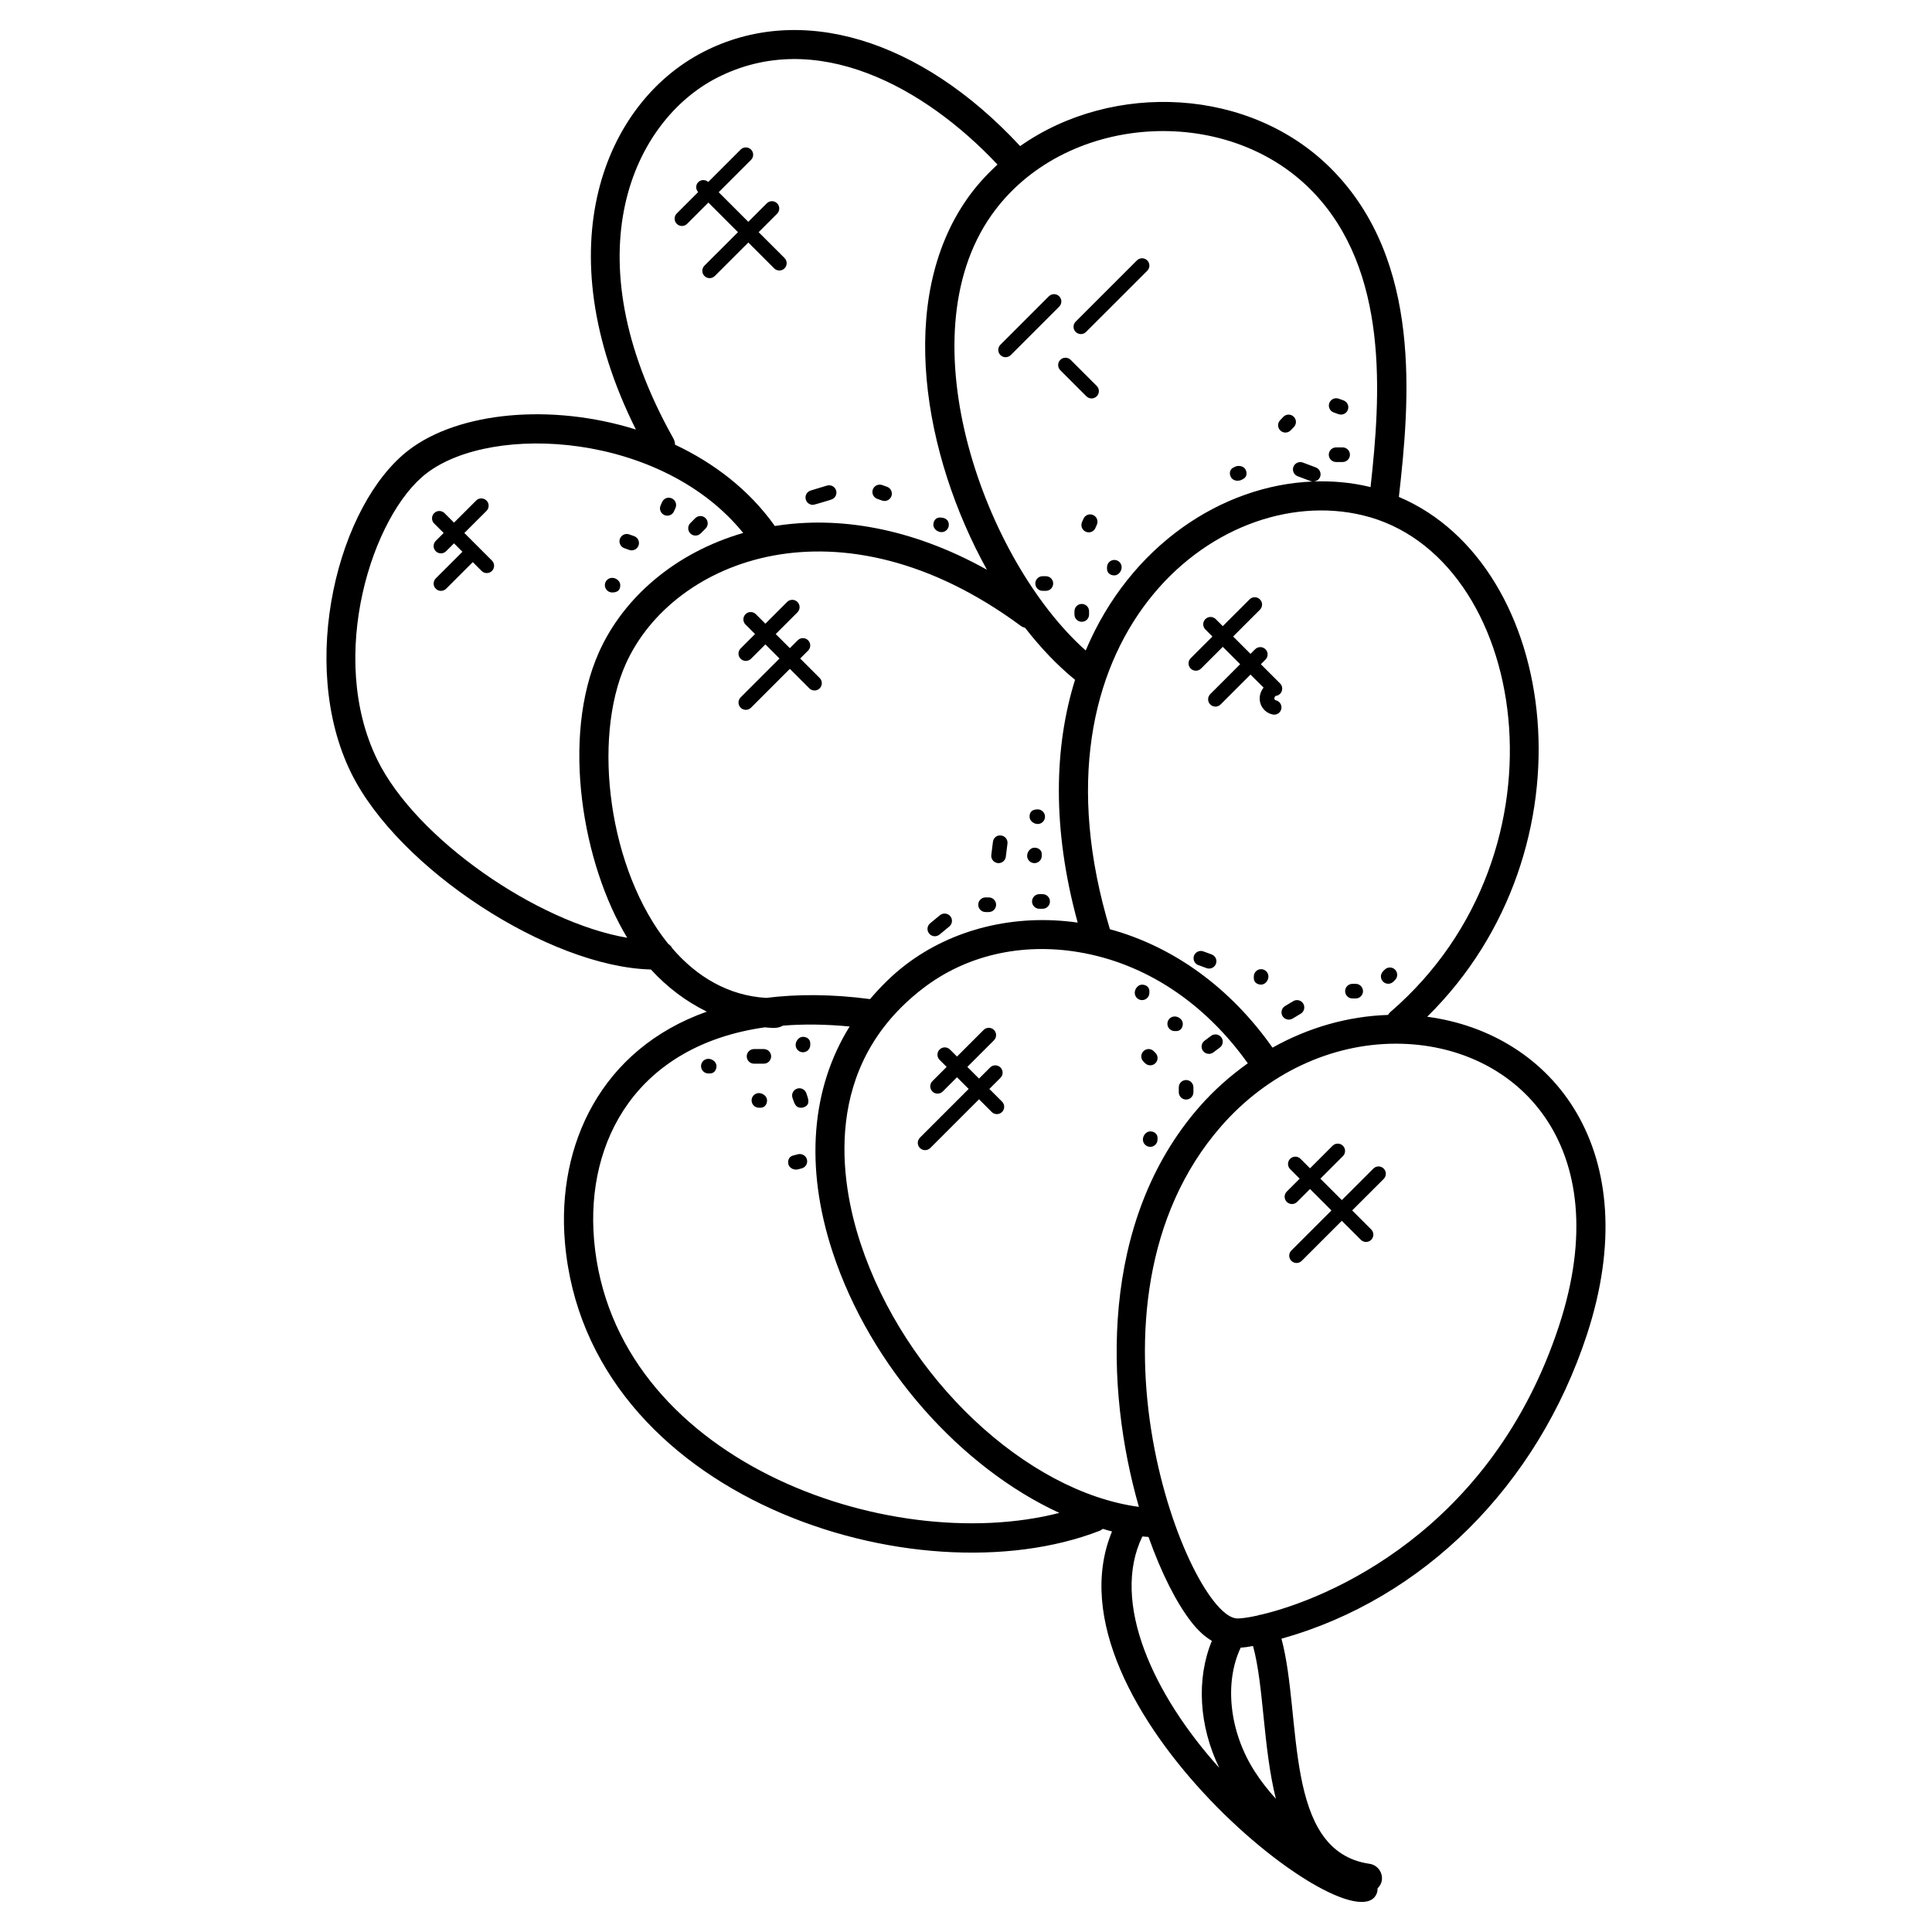 <?xml version="1.0" encoding="UTF-8"?>
<!-- Uploaded to: SVG Repo, www.svgrepo.com, Generator: SVG Repo Mixer Tools -->
<svg fill="#000000" width="800px" height="800px" version="1.1" viewBox="144 144 512 512" xmlns="http://www.w3.org/2000/svg">
 <g>
  <path d="m522.22 413.45c45.18-44.484 35.242-119.64-7.504-137.76 2.891-25.539 6.176-62.34-17.547-86.586-21.656-22.145-58.371-23.586-82.82-6.387-26.43-28.5-58.379-38.117-83.957-24.957-26.184 13.457-42.012 51.746-17.875 100.07-22.363-7.016-46.879-4.695-60.117 5.387-18.805 14.324-29.578 56.629-15.363 85.578 12.52 25.469 52.559 51.473 79.469 52.133 4.356 4.773 9.41 8.535 14.812 11.168-28.066 9.938-39.801 35.383-37.613 61.086 5.773 67.742 93.211 95.383 141.8 76.461 0.285-0.117 0.504-0.309 0.75-0.48 0.812 0.227 1.629 0.496 2.441 0.691-19.043 45.969 64.992 111.87 70.238 95.684 0.117-0.363 0.117-0.73 0.125-1.094 0.566-0.566 1.016-1.254 1.141-2.133 0.301-2.117-1.164-4.086-3.285-4.387-22.973-3.332-17.766-39.043-23.316-59.645 37.602-10.512 67.812-40.539 80.949-80.578 15.902-48.551-8.91-79.812-42.332-84.254zm-9.812-1.207c-0.242 0.211-0.379 0.473-0.559 0.723-10.688 0.348-21.152 3.363-30.617 8.672-11.129-15.805-26.152-26.758-43.094-31.383-23.184-76.648 27.934-119.02 66.945-109.71 43.777 10.414 56.812 89.117 7.324 131.7zm-140.39 61.145c-5.356-16.309-10.34-46.77 16.562-67.449 11.363-8.742 26.027-12.16 41.281-9.609 17.602 2.93 33.391 13.395 44.816 29.461-4.613 3.285-8.938 7.094-12.797 11.496-26.609 30.359-25.043 74.852-16.059 106.05-29.812-4.016-62.016-34.059-73.805-69.945zm119.61-278.86c20.695 21.145 18.238 54.621 15.578 78.586-0.109-0.031-0.211-0.086-0.324-0.109-4.812-1.148-9.773-1.582-14.75-1.41 0.742-0.047 1.441-0.488 1.715-1.227 0.371-1-0.141-2.117-1.141-2.496l-3.441-1.293c-1-0.371-2.117 0.133-2.496 1.133-0.379 1 0.125 2.117 1.125 2.496l3.473 1.301c0.18 0.07 0.363 0.086 0.543 0.102-24.012 0.938-48.449 16.922-60.188 44.77-26.555-23.586-48.055-82.57-24.996-115.33 18.934-26.93 61.992-29.953 84.902-6.519zm-169.18 65.664c-27.539-49.102-10.387-84.301 11.488-95.539 26.359-13.547 55.234 2.543 74.41 22.957-2.914 2.691-5.629 5.637-7.969 8.969-18.922 26.879-11.625 68.105 5.168 98.406-20.191-11.254-39.582-14.246-56.203-11.586-6.797-9.582-16.113-16.688-26.445-21.547-0.027-0.566-0.152-1.133-0.449-1.66zm-78.445 85.184c-13.465-27.406-1.34-64.992 13.09-75.988 17.555-13.371 62.348-10.695 83.863 15.852-17.93 5.184-31.723 17.059-38.219 31.594-10.137 22.672-4.324 56.266 7.488 75.688-23.824-4.059-55.914-26.156-66.223-47.145zm78.168 49.953c-0.234-0.48-0.613-0.875-1.102-1.211-15.75-19.531-20.215-54.078-11.254-74.121 12.426-27.777 56.812-45.496 104.68-10.152 0.363 0.27 0.766 0.426 1.18 0.551 4.18 5.371 8.625 10.031 13.223 13.758-5.512 17.656-6.16 39.328 0.699 64.348-16.664-2.387-33.242 1.668-45.746 11.293-3.527 2.711-6.535 5.766-9.285 8.977-10.207-1.348-19.332-1.34-27.523-0.316-10-0.605-18.348-5.559-24.867-13.125zm-20.742 77.191c-2.231-26.352 11.504-51.465 45.25-56.266 0.805 0.055 1.605 0.164 2.41 0.164 0.992 0 1.766-0.254 2.426-0.613 5.41-0.441 11.293-0.379 17.648 0.227-10.145 16.324-11.953 37.125-4.512 59.773 10.055 30.602 34.219 57.242 60.086 69.129-45.496 11.699-118.33-14.098-123.31-72.414zm145.31 78.656c0.543 0.055 1.086 0.086 1.629 0.133 3.41 9.609 7.434 17.508 11.332 22.516 1.836 2.356 3.644 3.953 5.457 5.023-4.148 10.047-3.441 22.484 1.953 33.648-17.383-19.301-28.852-43.855-20.371-61.32zm29.328 29.027c2.883 10.535 2.621 26.758 6.055 40.5-2.078-2.285-3.961-4.68-5.621-7.269-6.719-10.48-8.113-23.477-3.703-32.793 1.082-0.059 2.168-0.219 3.269-0.438zm81.113-84.926c-17.93 54.691-61.668 72.547-78.898 76.609-0.379 0.055-0.742 0.125-1.102 0.27-2.426 0.527-4.238 0.758-5.238 0.758-12.664 0-45.801-83.113-4.246-130.53 12.129-13.852 28.98-21.797 46.227-21.797 31.973 0.008 58.898 26.988 43.258 74.688z"/>
  <path d="m346.42 422.01h-2.59c-1.07 0-1.938 0.867-1.938 1.938 0 1.07 0.867 1.938 1.938 1.938h2.59c1.07 0 1.938-0.867 1.938-1.938 0-1.07-0.879-1.938-1.938-1.938z"/>
  <path d="m356.79 418.77c-1.07 0-1.938 1.086-1.938 2.156 0 1.07 0.867 1.938 1.938 1.938 1.07 0 1.938-0.867 1.938-1.938v-0.434c0-1.07-0.879-1.723-1.938-1.723z"/>
  <path d="m355.21 432.51c-1.016 0.355-1.543 1.465-1.18 2.473 0.496 1.395 0.75 2.582 2.285 2.582 0.211 0 0.434-0.031 0.645-0.109 1.844-0.652 1.301-2.125 0.723-3.758-0.367-1.016-1.48-1.543-2.473-1.188z"/>
  <path d="m355.47 449.89-1.309 0.34c-1.039 0.27-1.488 1.285-1.227 2.316 0.227 0.859 1.125 1.41 2.016 1.41 0.172 0 0.348-0.016 0.512-0.062l1.008-0.262c1.039-0.277 1.652-1.34 1.371-2.371-0.277-1.039-1.34-1.609-2.371-1.371z"/>
  <path d="m345.12 433.68c-1.07 0-1.938 0.867-1.938 1.938 0 1.07 0.867 1.938 1.938 1.938h0.434c1.07 0 1.723-0.867 1.723-1.938 0-1.07-1.086-1.938-2.156-1.938z"/>
  <path d="m331.72 424.6c-1.07 0-1.938 0.867-1.938 1.938 0 1.07 0.867 1.938 1.938 1.938h0.434c1.07 0 1.723-0.867 1.723-1.938 0-1.07-1.086-1.938-2.156-1.938z"/>
  <path d="m464.38 423.29c0.41 0 0.812-0.125 1.164-0.387l1.727-1.293c0.852-0.645 1.031-1.859 0.387-2.711-0.637-0.852-1.859-1.023-2.719-0.387l-1.727 1.293c-0.852 0.645-1.031 1.859-0.387 2.711 0.375 0.504 0.957 0.773 1.555 0.773z"/>
  <path d="m456.39 432.16v1.293c0 1.07 0.867 1.938 1.938 1.938 1.07 0 1.938-0.867 1.938-1.938v-1.293c0-1.07-0.867-1.938-1.938-1.938-1.07 0-1.938 0.867-1.938 1.938z"/>
  <path d="m448.82 443.83c-1.07 0-1.938 1.086-1.938 2.156s0.867 1.938 1.938 1.938c1.07 0 1.938-0.867 1.938-1.938v-0.434c0-1.07-0.875-1.723-1.938-1.723z"/>
  <path d="m455.3 417.25h0.434c1.07 0 1.723-0.867 1.723-1.938 0-1.07-1.086-1.938-2.148-1.938s-1.938 0.867-1.938 1.938c0 1.066 0.859 1.938 1.93 1.938z"/>
  <path d="m446.66 409.04c1.07 0 1.938-0.867 1.938-1.938v-0.434c0-1.07-0.867-1.723-1.938-1.723-1.07 0-1.938 1.086-1.938 2.156 0 1.07 0.875 1.938 1.938 1.938z"/>
  <path d="m447.02 422.58c-0.758 0.758-0.758 1.984 0 2.742l0.434 0.434c0.379 0.379 0.867 0.566 1.371 0.566 0.504 0 0.992-0.188 1.371-0.566 0.758-0.758 0.758-1.984 0-2.742l-0.434-0.434c-0.758-0.762-1.984-0.762-2.742 0z"/>
  <path d="m486.71 409.32-2.172 1.301c-0.914 0.551-1.203 1.742-0.652 2.66 0.543 0.891 1.715 1.219 2.668 0.652l2.156-1.293c0.914-0.551 1.211-1.742 0.668-2.66-0.551-0.918-1.73-1.219-2.668-0.66z"/>
  <path d="m503.27 404.73h-0.859c-1.07 0-1.938 0.867-1.938 1.938 0 1.07 0.867 1.938 1.938 1.938h0.859c1.07 0 1.938-0.867 1.938-1.938 0-1.07-0.871-1.938-1.938-1.938z"/>
  <path d="m513.27 404.14 0.434-0.434c0.758-0.758 0.758-1.984 0-2.742s-1.984-0.758-2.742 0l-0.434 0.434c-0.758 0.758-0.758 1.984 0 2.742 0.766 0.762 1.992 0.754 2.742 0z"/>
  <path d="m478.21 400.84c-1.07 0-1.938 0.867-1.938 1.938v0.434c0 1.07 0.867 1.723 1.938 1.723 1.07 0 1.938-1.086 1.938-2.156 0-1.07-0.879-1.938-1.938-1.938z"/>
  <path d="m465.09 396.93-2.18-0.797c-0.984-0.379-2.117 0.141-2.488 1.141s0.148 2.117 1.141 2.488l2.195 0.805c1.016 0.363 2.117-0.156 2.481-1.156 0.379-1-0.141-2.109-1.148-2.481z"/>
  <path d="m392.97 391.68 2.606-2.148c0.82-0.684 0.945-1.906 0.262-2.727-0.684-0.82-1.898-0.945-2.734-0.27l-2.606 2.148c-0.82 0.684-0.945 1.906-0.262 2.727 0.688 0.824 1.898 0.941 2.734 0.27z"/>
  <path d="m405.18 385.7h0.859c1.07 0 1.938-0.867 1.938-1.938 0-1.07-0.867-1.938-1.938-1.938h-0.859c-1.07 0-1.938 0.867-1.938 1.938 0 1.066 0.867 1.938 1.938 1.938z"/>
  <path d="m419.44 380.96c-1.07 0-1.938 0.867-1.938 1.938 0 1.07 0.867 1.938 1.938 1.938h0.867c1.07 0 1.938-0.867 1.938-1.938 0-1.07-0.867-1.938-1.938-1.938z"/>
  <path d="m418.14 372.74c1.07 0 1.938-0.867 1.938-1.938v-0.434c0-1.07-0.867-1.723-1.938-1.723-1.07 0-1.938 1.086-1.938 2.156 0 1.07 0.867 1.938 1.938 1.938z"/>
  <path d="m408.39 372.72c0.086 0.008 0.164 0.016 0.242 0.016 0.969 0 1.797-0.715 1.922-1.699l0.434-3.457c0.141-1.062-0.621-2.031-1.684-2.164-1.133-0.164-2.039 0.629-2.164 1.684l-0.434 3.449c-0.133 1.07 0.621 2.039 1.684 2.172z"/>
  <path d="m419 362.37c1.07 0 1.938-0.867 1.938-1.938 0-1.07-0.867-1.938-1.938-1.938-1.535 0-2.156 0.73-2.156 1.938 0 1.07 1.086 1.938 2.156 1.938z"/>
  <path d="m320.84 280.66c0.738 0 1.434-0.418 1.758-1.125l0.418-0.922c0.426-0.984-0.023-2.125-1.008-2.551-0.984-0.441-2.125 0.023-2.551 1l-0.371 0.844c-0.457 0.969-0.031 2.125 0.945 2.574 0.258 0.125 0.535 0.18 0.809 0.18z"/>
  <path d="m309.46 289.28 1.293 0.457c0.992 0.355 2.117-0.164 2.473-1.188 0.348-1.008-0.18-2.117-1.188-2.473l-1.293-0.457c-1.008-0.355-2.117 0.18-2.473 1.188-0.348 1.008 0.18 2.117 1.188 2.473z"/>
  <path d="m329.7 285.36 1.293-1.301c0.75-0.758 0.75-1.984-0.016-2.742-0.766-0.758-1.992-0.742-2.742 0.016l-1.293 1.301c-0.75 0.758-0.75 1.984 0.016 2.742 0.758 0.75 1.988 0.742 2.742-0.016z"/>
  <path d="m306.23 301.01c1.527 0 2.148-0.715 2.148-1.938 0-1.07-1.086-1.938-2.148-1.938s-1.938 0.867-1.938 1.938c0 1.07 0.879 1.938 1.938 1.938z"/>
  <path d="m359.41 277.79c0.465 0 4.434-1.262 4.883-1.395 1.023-0.316 1.598-1.395 1.285-2.418-0.309-1.023-1.395-1.598-2.426-1.293l-4.316 1.309c-1.023 0.316-1.598 1.395-1.285 2.418 0.262 0.844 1.023 1.379 1.859 1.379z"/>
  <path d="m376.46 276.19 1.309 0.465c0.992 0.355 2.117-0.164 2.473-1.188 0.348-1.008-0.18-2.117-1.188-2.473l-1.262-0.449c-1.008-0.355-2.109 0.156-2.481 1.156-0.375 1.008 0.145 2.117 1.148 2.488z"/>
  <path d="m393.51 285.02c1.07 0 1.938-0.867 1.938-1.938 0-1.086-0.707-1.938-2.371-1.938-1.07 0-1.727 0.867-1.727 1.938-0.004 1.07 1.09 1.938 2.16 1.938z"/>
  <path d="m430.68 304.05c-1.07 0-1.938 0.867-1.938 1.938v0.859c0 1.07 0.867 1.938 1.938 1.938 1.07 0 1.938-0.867 1.938-1.938v-0.859c0-1.07-0.867-1.938-1.938-1.938z"/>
  <path d="m498.08 266.44h1.727c1.07 0 1.938-0.867 1.938-1.938 0-1.07-0.867-1.938-1.938-1.938h-1.727c-1.07 0-1.938 0.867-1.938 1.938 0 1.07 0.867 1.938 1.938 1.938z"/>
  <path d="m497.44 253.3 1.277 0.457c1.016 0.363 2.117-0.156 2.481-1.156 0.371-1.008-0.148-2.117-1.148-2.488l-1.293-0.465c-1.008-0.348-2.109 0.164-2.481 1.172-0.359 1.008 0.156 2.117 1.164 2.481z"/>
  <path d="m486.06 258.03 0.844-0.883c0.738-0.773 0.707-2-0.078-2.734-0.773-0.742-2-0.707-2.742 0.07l-0.84 0.883c-0.738 0.773-0.707 2 0.078 2.734 0.754 0.723 1.969 0.73 2.738-0.07z"/>
  <path d="m471.99 271.4c0.355 0 0.715-0.078 1.023-0.234l0.441-0.227c0.945-0.488 1.117-1.543 0.629-2.496-0.496-0.953-1.875-1.211-2.82-0.738l-0.441 0.227c-0.945 0.488-1.117 1.543-0.629 2.496 0.332 0.641 1.062 0.973 1.797 0.973z"/>
  <path d="m421.17 296.7h-0.863c-1.07 0-1.938 0.867-1.938 1.938s0.867 1.938 1.938 1.938h0.859c1.07 0 1.938-0.867 1.938-1.938 0.004-1.07-0.867-1.938-1.934-1.938z"/>
  <path d="m439.31 292.39c-1.07 0-1.938 0.867-1.938 1.938v0.434c0 1.07 0.867 1.723 1.938 1.723s1.938-1.086 1.938-2.156c0-1.07-0.871-1.938-1.938-1.938z"/>
  <path d="m431.13 281.48-0.387 0.883c-0.426 0.984 0.023 2.125 1.008 2.551 0.246 0.109 0.512 0.164 0.773 0.164 0.75 0 1.457-0.434 1.773-1.164l0.387-0.883c0.426-0.984-0.023-2.125-1.008-2.551-0.973-0.434-2.121 0.023-2.547 1z"/>
  <path d="m326.09 203.32 5.637-5.637 7.844 7.844-8.883 8.875c-0.758 0.758-0.758 1.984 0 2.742 0.766 0.766 1.992 0.742 2.742 0l8.883-8.875 6.852 6.852c0.758 0.758 1.984 0.75 2.742 0 0.758-0.758 0.758-1.984 0-2.742l-6.859-6.852 4.898-4.898c0.758-0.758 0.758-1.984 0-2.742-0.75-0.75-1.977-0.766-2.742 0l-4.898 4.898-7.844-7.844 8.566-8.566c0.758-0.758 0.758-1.984 0-2.742-0.758-0.758-1.984-0.758-2.742 0l-8.598 8.598c-0.758-0.676-1.906-0.691-2.637 0.039-0.73 0.73-0.723 1.875-0.039 2.637l-5.664 5.664c-0.758 0.758-0.758 1.984 0 2.742 0.758 0.766 1.988 0.758 2.742 0.008z"/>
  <path d="m431.81 231.97 16.223-16.215c0.758-0.758 0.758-1.984 0-2.742-0.75-0.75-1.977-0.758-2.742 0l-16.223 16.215c-0.758 0.758-0.758 1.984 0 2.742 0.766 0.762 1.988 0.754 2.742 0z"/>
  <path d="m409.12 238.1c0.758 0.758 1.984 0.75 2.742 0l12.836-12.836c0.758-0.758 0.758-1.984 0-2.742-0.758-0.758-1.984-0.758-2.742 0l-12.836 12.836c-0.758 0.758-0.758 1.98 0 2.742z"/>
  <path d="m424.99 242.11 6.914 6.914c0.758 0.758 1.984 0.75 2.742 0 0.758-0.758 0.758-1.984 0-2.742l-6.914-6.914c-0.758-0.758-1.984-0.758-2.742 0-0.762 0.758-0.762 1.98 0 2.742z"/>
  <path d="m267.06 285.25 5.867-5.859c0.758-0.758 0.758-1.984 0-2.742-0.758-0.75-1.984-0.766-2.742 0l-5.867 5.859-2.519-2.519c-0.758-0.758-1.984-0.758-2.742 0-0.758 0.758-0.758 1.984 0 2.742l2.519 2.519-2.094 2.086c-0.758 0.758-0.758 1.984 0 2.742 0.766 0.766 1.992 0.742 2.742 0l2.094-2.086 2.231 2.231-7.062 7.055c-0.758 0.758-0.758 1.984 0 2.742 0.766 0.766 1.992 0.742 2.742 0l7.062-7.055 2.34 2.34c0.758 0.758 1.984 0.75 2.742 0 0.758-0.758 0.758-1.984 0-2.742z"/>
  <path d="m358.48 326.42c0.758 0.758 1.984 0.75 2.742 0 0.758-0.758 0.758-1.984 0-2.742l-5.164-5.164 2.094-2.094c0.758-0.758 0.758-1.984 0-2.742-0.758-0.758-1.984-0.758-2.742 0l-2.094 2.094-3.742-3.742 5.758-5.758c0.758-0.758 0.758-1.984 0-2.742-0.758-0.758-1.984-0.758-2.742 0l-5.758 5.758-2.519-2.519c-0.758-0.758-1.984-0.758-2.742 0-0.758 0.758-0.758 1.984 0 2.742l2.519 2.519-3.812 3.812c-0.758 0.758-0.758 1.984 0 2.742 0.758 0.758 1.984 0.75 2.742 0l3.812-3.812 3.742 3.742-10.293 10.293c-0.758 0.758-0.758 1.984 0 2.742 0.758 0.758 1.984 0.75 2.742 0l10.293-10.293z"/>
  <path d="m406.19 432.58 2.945-2.945c0.758-0.758 0.758-1.984 0-2.742-0.758-0.758-1.984-0.758-2.742 0l-2.945 2.945-3.094-3.094 7.055-7.055c0.758-0.758 0.758-1.984 0-2.742-0.758-0.758-1.984-0.758-2.742 0l-7.055 7.055-1.867-1.867c-0.758-0.758-1.984-0.758-2.742 0-0.758 0.758-0.758 1.984 0 2.742l1.867 1.867-3.773 3.773c-0.758 0.758-0.758 1.984 0 2.742 0.758 0.758 1.984 0.75 2.742 0l3.773-3.773 3.094 3.094-12.914 12.914c-0.758 0.758-0.758 1.984 0 2.742 0.758 0.758 1.984 0.75 2.742 0l12.914-12.914 3.363 3.363c0.758 0.758 1.984 0.75 2.742 0 0.758-0.758 0.758-1.984 0-2.742z"/>
  <path d="m507.95 453.69-8.355 8.348-5.68-5.68 5.973-5.977c0.758-0.758 0.758-1.984 0-2.742-0.758-0.758-1.984-0.758-2.742 0l-5.977 5.977-2.519-2.519c-0.758-0.758-1.984-0.758-2.742 0-0.758 0.758-0.758 1.984 0 2.742l2.519 2.519-3.418 3.418c-0.758 0.758-0.758 1.984 0 2.742 0.758 0.758 1.984 0.75 2.742 0l3.418-3.418 5.68 5.68-10.625 10.617c-0.758 0.758-0.758 1.984 0 2.742 0.758 0.758 1.984 0.75 2.742 0l10.625-10.617 5.051 5.043c0.758 0.758 1.984 0.75 2.742 0 0.758-0.758 0.758-1.984 0-2.742l-5.047-5.047 8.355-8.348c0.758-0.758 0.758-1.984 0-2.742-0.758-0.762-1.988-0.754-2.742 0.004z"/>
  <path d="m482.06 329.57c-0.535-0.109-0.371-0.938 0.016-1.148 0.738-0.078 1.371-0.582 1.613-1.285 0.246-0.707 0.078-1.488-0.457-2.016l-5.094-5.094 1.227-1.227c0.758-0.758 0.758-1.984 0-2.742-0.75-0.75-1.977-0.758-2.742 0l-1.227 1.227-4.606-4.606 7.102-7.094c0.758-0.758 0.758-1.984 0-2.742-0.75-0.75-1.977-0.766-2.742 0l-7.102 7.094-1.867-1.867c-0.758-0.758-1.984-0.758-2.742 0-0.758 0.758-0.758 1.984 0 2.742l1.867 1.867-5.758 5.758c-0.758 0.758-0.758 1.984 0 2.742 0.766 0.766 1.992 0.742 2.742 0l5.758-5.758 4.606 4.606-7.922 7.922c-0.758 0.758-0.758 1.984 0 2.742 0.766 0.766 1.992 0.742 2.742 0l7.922-7.922 3.457 3.449c-2.203 2.875-0.605 6.512 2.426 7.129 1 0.227 2.07-0.418 2.293-1.504 0.199-1.035-0.465-2.059-1.512-2.273z"/>
 </g>
</svg>